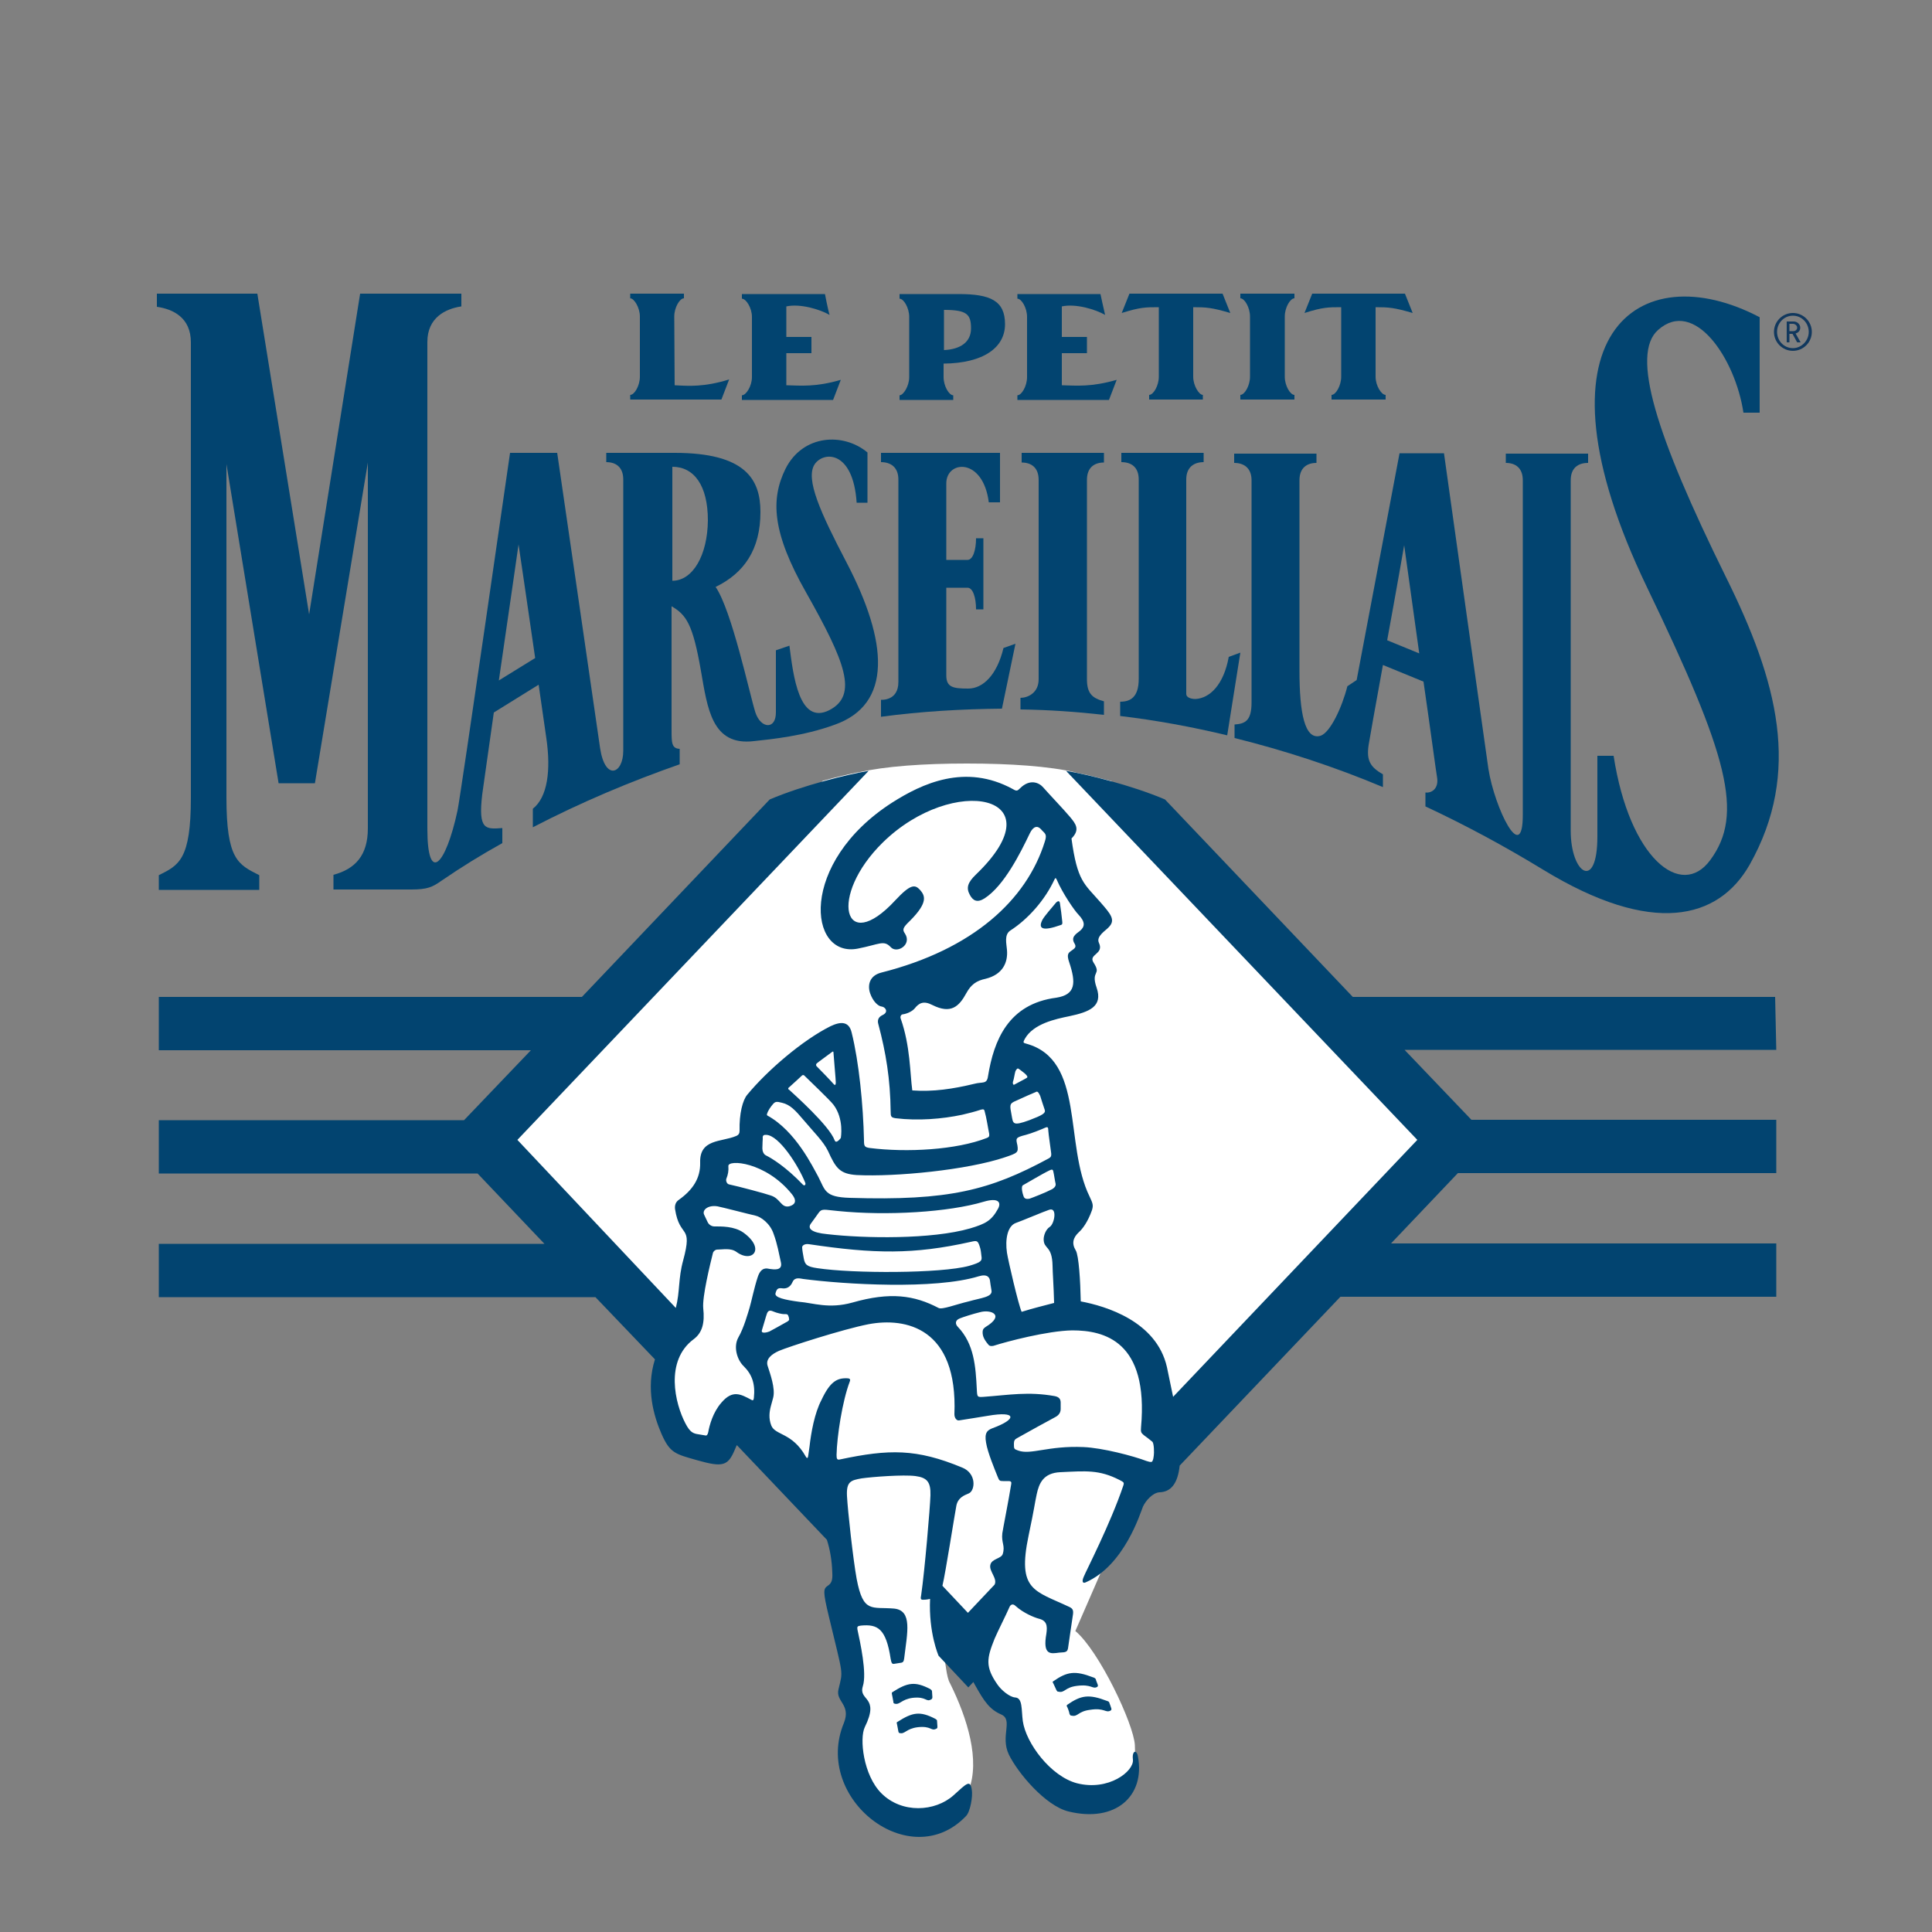 <?xml version="1.0" encoding="utf-8"?>
<!-- Generator: Adobe Illustrator 27.9.0, SVG Export Plug-In . SVG Version: 6.00 Build 0)  -->
<svg version="1.1" id="Layer_1" xmlns="http://www.w3.org/2000/svg" xmlns:xlink="http://www.w3.org/1999/xlink" x="0px" y="0px"
	 viewBox="0 0 500 500" style="enable-background:new 0 0 500 500;" xml:space="preserve">
<rect x="0" y="0" width="500" height="500" fill="#808080" stroke="none"/>
<style type="text/css">
	.st0{fill-rule:evenodd;clip-rule:evenodd;fill:#11385E;}
	.st1{fill:#FFFFFF;}
	.st2{fill:#024470;}
</style>
<g>
	<path class="st0" d="M465.1,84.8L465.1,84.8c0,0.5-0.4,0.9-1,0.9h-1v-1.9h1C464.7,83.9,465.1,84.3,465.1,84.8z M466,88.6l-1.3-2.3
		c0.7-0.2,1.2-0.7,1.2-1.5c0-0.9-0.8-1.6-1.7-1.6h-1.8v5.4h0.7v-2.2h0.8l1.2,2.2H466z M468.1,85.9L468.1,85.9c0,2.3-1.9,4.2-4.1,4.2
		c-2.3,0-4.1-1.9-4.1-4.2c0-2.3,1.8-4.2,4.1-4.2C466.3,81.7,468.1,83.6,468.1,85.9z M468.9,85.9L468.9,85.9c0-2.7-2.2-4.9-4.9-4.9
		c-2.7,0-4.9,2.2-4.9,4.9c0,2.7,2.2,4.9,4.9,4.9C466.7,90.8,468.9,88.6,468.9,85.9z"/>
	<g>
		<path class="st1" d="M285.1,406.5l0.5-1.7c2.7-5.6,6-12.8,8.1-19c1.2-3.4-1.1-5-2.4-5.7c1.7,0.5,3.2,0.9,4.2,1.3
			c0.9,0.4,1.6,0.5,2.3,0.5c1.8,0,3.3-1.2,3.7-3l0.3-1.6c0.1-1.1,0.2-2.6,0-4h-0.1l74.5-78.3l-88.6-92.9l-0.1,0
			c-3.5-0.9-6.7-1.7-9.3-2.2l0.2,0c-6.9-1.6-16.9-2.3-28.2-2.3c-11.2,0-21.1,0.7-28.1,2.3l-0.2,0c-2.4,0.5-5.5,1.2-8.7,2.1l-0.3,0.1
			L124.5,295l49.7,52.2l-0.2,0.2c-4.6,7-2.6,16.8,0.5,22.6c1.7,3.3,3.4,4.2,5.7,4.6l2.4,0.4c1.5,0,3.5-1,4-3.8
			c0.2-1.1,0.8-3.9,2.5-5.9c0.7-0.8,1.1-1,1.2-1l0.3,0.3l25.2,26.5l0.1,0c0.5,5.6,1.6,14.5,2.3,18.4c0.7,4,1.7,6.5,3.1,8
			c-0.7,0.2-1.5,0.6-2.2,1.5c-1,1.5-0.8,3-0.7,3.5l0.3,1.3c0.5,2.3,1.9,9.5,1.2,11.6c-1.1,3.4,0.6,5.6,1.4,6.5
			c0.4,0.5,0.7,0.8-0.7,3.6c-2.1,4.3-0.8,15.6,5,21.3c3.1,3.1,7.3,4.8,11.8,4.8c4.3,0,8.4-1.5,11.4-4.2l1.9-4.1
			c3-7.7-0.3-18.5-4.8-27.6c-1.1-1.8-1.1-5.9-1.8-7.7c0-0.1-0.4-5.5-0.4-12.3l6.6,6.6l7.7-8.1c0,0-1.4,2.8-1.4,2.8
			c-1.1,2.1-2.1,4.3-2.7,5.7c-2.1,5.4-3.1,9.1,1.1,15.2c1.1,1.6,3.3,3.8,5.7,4.5c0,0.3,0.3,3.4,0.3,3.4c0.9,7,8.3,16.9,16.5,19
			c1.6,0.4,3.1,0.6,4.7,0.6c5.6,0,8.4-3.4,10.7-6.2c0,0,1.1-2.2,0.8-7.6c-0.3-5.4-9.2-24.3-15.4-29.5"/>
		<path class="st2" d="M219.1,145.6c-6.8-13-10.7-21.6-8.3-25.4c2.3-3.5,10-3.7,10.9,9.9h2.8v-13c-6.2-5.2-16.7-4.7-21.2,4.2
			c-3.9,7.9-3.5,16.5,5.3,32c10.1,17.9,13.6,26.6,6,30.5c-7.8,3.9-9.3-8.9-10.3-16.7c-1.4,0.5-3.5,1.2-3.5,1.2v16.1
			c0,4.5-3.9,4.2-5.3,0c-1.5-4.7-6.1-26.4-10.3-32.5c7.4-3.6,11.6-9.7,11.6-19.4c0-8.4-3.8-15.3-22.2-15.3h-17.7v2.4
			c2.5,0,4.4,1.3,4.4,4.5v70.2c0,6-4.7,7.9-6-0.7c-0.5-3.6-11.1-76.4-11.1-76.4H132c0,0-12.8,88.9-13.6,92.6
			c-3.1,14.4-7.8,19-7.8,4.7v-126c0-6.3,4.7-8.6,8.8-9.2V76H93.2L80,159L66.6,76h-26v3.4c4.2,0.6,8.8,2.8,8.8,9.2v117.8
			c0,16.1-3.1,17.5-8.3,20.1v3.8h26v-3.8c-5.5-2.8-8.5-4-8.5-20.2v-86.2l13.5,82.6h9.4l13.7-83v94.7c0,7-3.3,10.5-8.9,12v3.8h20.1
			c4.2,0,5.5-0.6,7.9-2.3c5.1-3.5,10.3-6.7,15.7-9.7v-3.9c-4.3,0.3-6.3,0.6-5.2-8.7c0.2-1.6,1.5-10.5,3-21.2l11.6-7.2
			c1,6.9,1.8,12.4,2,13.9c1.2,8.3,0.3,15.2-3.5,18.2v4.8c12.5-6.5,25.4-11.9,38-16.3v-4c-2.1-0.1-2.1-1.6-2.1-4.9v-32
			c3.8,2.2,5.5,4.6,7.6,16.7c1.7,9.7,2.8,19.5,13.7,18.2c4.6-0.5,12.8-1.3,20.8-4.2C231.1,182.3,229.8,166.1,219.1,145.6
			 M129.1,176.1c2.5-17.1,5.1-35.2,5.1-35.2s2.3,15.5,4.3,29.4L129.1,176.1z M174,150.3v-29.5c5.6,0,9.2,4.8,9.2,13.9
			C183.1,143.7,179.3,150.3,174,150.3z"/>
		<path class="st2" d="M321,168.9l-3.4,21.4c-9.2-2.2-18.4-3.9-27.7-5v-3.7c2.5,0,4.8-1,4.8-5.9v-51.6c0-3.2-1.9-4.5-4.5-4.5v-2.4
			h21.3v2.4c-2.5,0-4.5,1.3-4.5,4.5v55.5c0,0.9,1.2,1.3,2.4,1.3c3.7-0.2,7.3-3.7,8.6-10.9"/>
		<path class="st2" d="M281.3,175.8v-51.6c0-3.2,1.9-4.5,4.4-4.5v-2.5h-21.3v2.5c2.5,0,4.4,1.3,4.4,4.5v51.6c0,3.6-2.9,4.8-4.7,4.8
			v3c7.2,0.1,14.4,0.6,21.6,1.4v-3.5C282.8,180.7,281.3,179.6,281.3,175.8"/>
		<path class="st2" d="M259.7,167.7c-1.7,7.1-5.4,10.5-9.1,10.5c-3.9,0-5.7-0.3-5.7-3.4v-22.7h5.5c1.4,0,2.2,2.6,2.2,5.6h1.9v-9.2
			v-9.2h-1.9c0,3-0.8,5.6-2.2,5.6h-5.5v-19.8c0-6,9.5-6.8,11,4.9h2.9v-12.8H228v2.4c2.5,0,4.5,1.3,4.5,4.5v52.4c0,5-4.5,4.6-4.5,4.6
			v4.4c10.4-1.4,20.9-2,31.3-2.1l3.5-16.8"/>
		<path class="st2" d="M446.6,149.2c-18.1-36.7-24.6-57.5-17.5-63.8c9.4-8.4,20,7.4,22.1,21.4h4.2V82.1
			c-31.2-16.4-60.7,4.3-29.2,69.8c21.1,43.8,25.2,58.8,16.4,70.7c-7.5,10.2-20.9-0.4-25-27h-4.2v20.9c0,14.2-6.9,9.7-6.9-1.5
			c0-1.1,0-88.7,0-90.7c0-3.2,1.9-4.5,4.5-4.5v-2.4h-21.3v2.4c2.5,0,4.4,1.3,4.4,4.5v86.6c0,13.2-7.3-1.8-8.9-11.9
			c-0.7-4.7-11.5-81.7-11.5-81.7h-11.5l-11.1,58.7l-2.4,1.6c-1.4,5.5-4.4,11.9-6.9,12.8c-4.2,1.3-5.5-6.1-5.5-16.8
			c0-1.1,0-47.2,0-49.3c0-3.2,1.9-4.5,4.4-4.5v-2.4h-21.3v2.4c2.5,0,4.5,1.3,4.5,4.5v57.5c0,4.9-1.8,5.5-4.4,5.7v3.5
			c12.9,3.2,25.8,7.4,38.4,12.7v-3.3c-3.3-1.9-4.3-3.6-3.7-7.6c0.2-1.2,1.8-10.4,3.7-20.7l10.5,4.3c1.8,12.4,3.3,23.7,3.5,24.7
			c0.5,2.8-1.2,4.2-3,4v3.6c10.3,4.8,20.5,10.3,30.5,16.4c28.2,17.2,45.3,12.9,53.4-1.3C466.3,199.8,460.1,176.4,446.6,149.2
			 M359,165.7c2.3-12.5,4.4-24.6,4.4-24.6s1.9,13.7,3.9,28L359,165.7z"/>
		<path class="st2" d="M174.6,99.7c3.7,0.2,7.6,0.5,14.1-1.5l-2,5.2h-23.6v-1.2c1.1,0,2.5-2.4,2.5-4.7V81.9c0-2.3-1.5-4.7-2.5-4.7
			V76h13.9v1.2c-1.1,0-2.5,2.4-2.5,4.7"/>
		<path class="st2" d="M260.1,83.9c0-6.1-3.8-7.8-12-7.8h-15.3v1.2c1.1,0,2.5,2.4,2.5,4.7v15.6c0,2.3-1.5,4.7-2.5,4.7v1.2h13.9v-1.2
			c-1.1,0-2.5-2.4-2.5-4.7v-3.5C254.6,94,260.1,89.9,260.1,83.9 M251.3,85c0,3.5-2.7,5.4-7,5.6V80.2C250.2,80.2,251.3,81.3,251.3,85
			z"/>
		<path class="st2" d="M203.5,99.7v-8.3h6.5v-4.2h-6.5v-7.9c3.6-0.8,8.8,0.8,11.2,2.2c-0.4-1.2-1.2-5.4-1.2-5.4h-21.5v1.2
			c1.1,0,2.6,2.4,2.6,4.7v15.6c0,2.3-1.5,4.7-2.6,4.7v1.2h23.6l2-5.2C211.1,100.2,207.3,99.8,203.5,99.7"/>
		<path class="st2" d="M274.8,99.7v-8.3h6.5v-4.2h-6.5v-7.9c3.6-0.8,8.8,0.8,11.2,2.2c-0.3-1.2-1.2-5.4-1.2-5.4h-21.5v1.2
			c1.1,0,2.5,2.4,2.5,4.7v15.6c0,2.3-1.4,4.7-2.5,4.7v1.2H287l2-5.2C282.4,100.2,278.6,99.8,274.8,99.7"/>
		<path class="st2" d="M316.4,76l2,5c-4.8-1.4-6.2-1.5-9.6-1.5v18c0,2.3,1.5,4.7,2.5,4.7v1.2h-13.9v-1.2c1.1,0,2.5-2.4,2.5-4.7V79.5
			c-3.4,0-4.8,0-9.6,1.5l2-5"/>
		<path class="st2" d="M363.6,76l2,5c-4.8-1.4-6.2-1.5-9.6-1.5v18c0,2.3,1.5,4.7,2.6,4.7v1.2h-14v-1.2c1.1,0,2.5-2.4,2.5-4.7V79.5
			c-3.3,0-4.8,0-9.5,1.5l2-5"/>
		<path class="st2" d="M332.5,97.5c0,2.3,1.4,4.7,2.5,4.7v1.2H321v-1.2c1.1,0,2.5-2.4,2.5-4.7V81.9c0-2.3-1.4-4.7-2.5-4.7V76H335
			v1.2c-1.1,0-2.5,2.4-2.5,4.7"/>
		<path class="st2" d="M459.4,258H350.1l-48.6-51.1c-8.7-3.7-20.2-6.5-25.6-7.4l90.9,95.5l-63.2,66.5c-0.5-2.4-1-4.9-1.6-7.7
			c-2.7-11.9-15.9-15.8-22.3-17c-0.1-5.2-0.5-11.9-1.3-13.2c-1.1-1.8-0.7-3.3,0.8-4.7c0.9-0.8,2.3-2.6,3.4-5.7
			c0.4-1.3,0.2-1.8-0.6-3.5c-6.7-13.6-1.1-35.4-16.4-39.6c-0.8-0.2-0.9-0.3-0.4-1.2c2.2-4,8.1-5.2,11.5-5.9c5.2-1.1,8.8-2.5,7.1-7.4
			c-1.6-4.6,1.4-3.1-0.8-6.5c-1.4-2.2,2.8-2.1,1.4-5.1c-0.8-1.7,1.8-3.2,2.5-4c1.9-1.9,0.6-3.4-2.2-6.6c-4.1-4.7-5.9-5.3-7.4-16.4
			c2.3-2.3,1.1-3.8-0.4-5.6c-1.5-1.8-5.6-6.1-6.9-7.6c-1.1-1.3-3.5-2.3-6,0.2c-0.7,0.7-0.9,0.8-1.9,0.2c-12.3-6.7-23.5-1.4-31.2,3.5
			c-24.3,15.6-21.8,40.3-8.9,37.8c5.6-1.1,6.7-2.3,8.5-0.4c1.6,1.8,5.6-0.6,3.7-3.5c-0.7-1-0.6-1.5,1.3-3.3c4.9-4.9,3.8-6.6,2.6-8
			c-1.3-1.4-2.4-1.6-6.4,2.7c-13.4,14.5-17.4-1.1-3.2-15c18.2-17.8,45.6-12.4,24.1,8.3c-2.2,2.1-2.6,3.5-1.6,5.3
			c0.8,1.5,1.9,2.1,3.8,0.9c5.1-3.3,9.3-11.8,11.7-16.8c0.9-1.9,2-2.1,2.9-1.1c0.9,1.1,1.7,1.1,1,3.2c-4.7,15.1-18.6,27.9-42.3,33.9
			c-3.2,0.8-3.6,3.4-2.9,5.4c0.7,2,2,3.3,3,3.4c0.9,0.1,1.9,1.4,0.2,2.2c-1.3,0.6-1.3,1.6-1.1,2.3c2,7.5,3.1,14.3,3.2,22.6
			c0,1.4,0.1,1.6,1.3,1.8c5.8,0.7,12,0.2,17.2-0.9c1.7-0.4,3.3-0.8,4.8-1.3c0.7-0.2,0.9-0.1,1,0.3c0.5,1.7,0.9,4.5,1.2,5.9
			c0.1,0.7-0.1,0.9-0.6,1.1c-7.9,3.1-20.7,3.8-30.3,2.6c-1.4-0.2-1.5-0.5-1.5-2c-0.2-9.1-1.3-20.3-3.2-27.9
			c-0.7-2.9-2.8-2.9-5.5-1.6c-7.2,3.6-16.3,11.4-21.5,17.7c-1.2,1.4-2.1,4.9-2,9.3c0,0.7-0.2,1.1-0.9,1.4c-3.8,1.6-9.5,0.7-9.3,6.9
			c0.1,4.1-2,7.1-5.5,9.6c-0.9,0.6-1.1,1.5-1,2.4c1.2,7.8,4.7,3.7,2.1,13.3c-1.3,4.7-0.8,8-1.9,12.3L133.9,295l90.9-95.5
			c-5.4,0.9-16.9,3.7-25.6,7.4L150.6,258H41.1v13.8h96.3l-17.3,18.1h-79v13.8h82.5l17.3,18.2H41.1v13.8h113l15.4,16.1
			c-2.4,7.6-0.3,14.7,1.7,19.3c2.2,5,3.6,5.2,9.2,6.8c6.7,1.9,8,1.5,9.8-2.8c0.2-0.4,0.3-0.8,0.5-1.1l23.3,24.5
			c0.8,2.5,1.3,5.3,1.4,8.6c0.1,1.8-0.2,2.7-1.2,3.3c-1.1,0.8-1.3,1.3,0.3,7.9c3.8,15.9,3.7,13.8,2.5,18.9c-0.8,3.2,3.3,3.9,1.4,8.7
			c-8.1,19.5,17.1,39.3,31.6,24.1c1.1-1.1,1.8-5.1,1.5-6.8c-0.4-2.7-1.3-1.7-4.7,1.4c-4.8,4.3-13.4,4.8-18.7-0.5
			c-4.7-4.7-5.7-14.2-4.3-17.1c4-8.1-1.7-6.7-0.5-10.6c1.1-3.4-0.7-11.4-1.4-14.7c-0.1-0.7,0-0.9,0.9-1c4.3-0.4,6.5,0.7,7.7,8.6
			c0.2,1,0.3,1.4,0.9,1.3c0.6-0.1,1.2-0.2,1.9-0.3c0.4-0.1,0.6-0.3,0.7-1.1c0.8-6.7,2.2-12.4-2.6-12.9c-5.8-0.5-8,1.3-9.7-7.7
			c-0.9-4.9-2.3-17.6-2.5-21.4c-0.2-3.8,1-4.1,3.8-4.6c2.8-0.4,10.8-1,13.9-0.6c3,0.4,4,1.5,3.9,5c-0.1,3.2-1.5,19.6-2.4,25.8
			c-0.2,1-0.2,1.3,0.8,1.2c0.5,0,1-0.1,1.5-0.2c-0.4,8.8,2.2,14.7,2.2,14.7l7.7,8.2l1.3-1.4c0.2,0.3,0.3,0.6,0.5,0.9
			c2.3,4.1,3.7,6.2,6.7,7.5c3.2,1.4-0.3,5.6,2,10.4c2.3,4.7,9.4,13.2,15.4,14.7c12.2,3,19.9-4,18-14.2c-0.3-1.9-1.6-1.6-1.3,0.8
			c0.3,3-6.3,8.2-14.5,6.1c-6.8-1.8-13.2-10.4-14-16.1c-0.4-3,0-6-2-6.1c-1.4-0.1-3.6-1.9-4.6-3.4c-3.2-4.6-2.7-6.8-0.7-11.8
			c0.8-1.9,2.9-6,3.9-8.3c0.3-0.6,0.9-0.8,1.5-0.2c2.1,1.9,4.9,3,6,3.3c2.1,0.5,2.3,1.8,2,3.9c-1,5.6,1.1,5.2,3.3,4.9
			c0.5,0,0.9-0.1,1.3-0.1c0.6-0.1,0.9-0.4,1-1c0.3-1.9,0.9-6.4,1.3-8.9c0.1-1-0.1-1.4-0.9-1.8c-9.1-4.3-13.6-4.2-10.6-18.5
			c1.6-7.6,1.5-7.9,2.1-10.7c0.6-2.8,1.7-5.5,6.1-5.7c6.6-0.3,10-0.7,15.3,2c1.1,0.6,1.3,0.6,1,1.5c-3.3,9.8-9.7,22.2-10.2,23.5
			c-0.6,1.3-0.3,1.9,0.5,1.5c10-4.4,14.1-17.9,14.8-19.6c0.7-1.5,2.5-3.6,4.3-3.7c2.9-0.1,4.7-2.2,5.2-6.9l41.6-43.7h112.8v-13.8
			h-99.7l17.3-18.2h82.4v-13.8h-78.9l-17.3-18.1h96.2 M236.2,439.4c-3,0.4-3.3,1.9-4.7,1.5c-0.2-0.1-0.3-0.1-0.3-0.5
			c-0.1-0.7-0.4-2-0.4-2.1c0-0.2,0-0.3,0.2-0.4c3.9-2.5,5.8-2.8,9.7-0.8c0.3,0.2,0.5,0.4,0.5,0.6c0,0.2,0.1,1.2,0.1,1.5
			c0,0.3-0.1,0.5-0.3,0.6C239.6,440.6,239.8,439,236.2,439.4z M232.5,448.1c-0.1-0.7-0.4-2-0.4-2.1c-0.1-0.2,0-0.3,0.2-0.4
			c3.9-2.5,5.8-2.8,9.7-0.8c0.3,0.2,0.5,0.3,0.5,0.5c0,0.2,0.1,1.2,0.1,1.5c0,0.3,0,0.5-0.3,0.6c-1.4,0.7-1.2-0.8-4.8-0.4
			c-3.1,0.4-3.3,1.9-4.7,1.5C232.7,448.5,232.6,448.5,232.5,448.1z M278.7,436.3c-3.2,0.4-3.1,1.9-4.8,1.5c-0.3,0-0.3-0.1-0.5-0.4
			c-0.3-0.6-0.8-1.8-0.9-1.9c-0.1-0.2-0.1-0.3,0.1-0.4c3.6-2.5,5.6-2.8,10.3-1c0.4,0.1,0.6,0.3,0.7,0.5c0,0.2,0.4,1.1,0.5,1.4
			c0.1,0.3,0,0.5-0.2,0.6C282.7,437.2,282.5,435.8,278.7,436.3z M276.1,441.6c-0.1-0.2,0-0.3,0.1-0.4c3.6-2.5,5.6-2.8,10.3-1
			c0.4,0.1,0.6,0.3,0.6,0.5c0.1,0.2,0.4,1.1,0.5,1.4c0.1,0.3,0,0.5-0.2,0.6c-1.3,0.7-1.5-0.8-5.3-0.2c-3.2,0.4-3.1,1.9-4.8,1.5
			c-0.3,0-0.3-0.1-0.5-0.4C276.7,442.9,276.2,441.7,276.1,441.6z M209.5,374.4c-0.1,0.8-0.2,1.5-0.3,2.1c-0.1,0.9-0.3,1.1-0.7,0.4
			c-3.5-6.2-7.9-5.4-8.9-8c-0.7-1.8-0.5-3.5-0.1-5l0,0c0.2-0.8,0.4-1.5,0.6-2.2c0.6-2.4-0.8-6.2-1.4-8.1c-0.7-1.9,1.1-3.2,2.9-4
			c2.3-1,16.5-5.6,23.2-6.9c9.6-1.8,23.1,0.9,22.2,23.3c0,1,0.6,1.7,1.2,1.6c2.1-0.3,5.5-0.9,7.5-1.2c7.5-1.3,7.5,0.9,1.2,3.2
			c-1.3,0.5-2.2,1.1-1.7,3.8c0.4,2.5,2.2,6.8,3,8.8c0.4,1,0.5,1.1,1.4,1.1c0.4,0,0.9,0,1.4,0c0.7,0,0.8,0.3,0.7,0.8
			c-0.6,3.8-2.2,11.9-2.3,12.7c-0.3,2.5,0.8,3.2,0.1,5.4c-0.4,1.2-2.9,1.2-3.2,2.8c-0.4,1.6,1.9,3.5,1.1,5.1l-6.9,7.3l-6.6-7
			c0,0,0,0,0,0c0.8-3.3,3.2-18.7,3.6-20.7c0.4-2.1,2-2.7,3.2-3.2c1.7-0.7,2.1-5.2-1.7-6.7c-11.8-4.9-18.9-4.8-31.6-2.1
			c-0.8,0.2-0.9-0.2-0.9-1.2c0.1-4.8,1.5-13.9,3.4-18.9c0.1-0.3,0.4-0.9-0.7-0.9c-2.6-0.1-4.4,0.9-6.6,5.6
			C210.8,365.7,209.9,370.8,209.5,374.4L209.5,374.4z M272.6,303.2c0.2,0.8,0.4,2.4,0.6,3.2c0.1,0.7-0.6,1.2-1,1.4
			c-1.5,0.8-5.1,2.2-5.7,2.4c-0.9,0.2-1.4,0-1.6-0.6c-0.2-0.5-0.8-2.6-0.1-2.9c0.6-0.3,4.9-2.9,6.8-3.8
			C272.2,302.6,272.5,302.6,272.6,303.2z M272.4,327.6c0,1.4,0.3,5.4,0.4,9.6c-3,0.8-5.2,1.3-8.4,2.3c-0.8-1.7-3.5-13.3-3.8-15.3
			c-0.5-3.4,0.1-6.9,2.3-7.7c1.2-0.4,7.6-3.1,8.6-3.4c2.2-0.8,1.4,3.6,0.2,4.4c-1.1,0.7-1.6,2.3-1.6,3.2
			C270.1,323.4,272.3,322.2,272.4,327.6z M269.2,283.6c0.1,0.3,0.9,2.9,1.2,3.7c0.2,0.8-0.6,1.3-4,2.6c-4.4,1.6-4.2,0.9-4.6-1.3
			c-0.5-2.6-0.6-3,1.1-3.7c1.9-0.9,4.7-2.1,5.2-2.3C268.4,282.4,268.7,282.5,269.2,283.6z M265.2,277.8c0.3,0.3,0.9,0.8,0.6,1.1
			c-0.4,0.3-3,1.6-3.3,1.8c-0.3,0.2-0.5-0.4-0.3-0.9c0.2-0.5,0.4-2,0.6-2.6c0.3-0.6,0.6-0.8,0.8-0.6
			C264,276.8,264.9,277.6,265.2,277.8z M255.7,278.5c-0.3,2.2-1.4,1.4-3.6,2c-5.4,1.3-10.6,2.1-16,1.7c-0.6-4.4-0.5-11.5-3-18.6
			c-0.2-0.5,0.1-1.1,0.6-1.1c1.3-0.2,2.5-0.9,3-1.5c1.1-1.4,2.3-2.1,4.6-0.9c4.8,2.4,6.9,0.4,8.8-3.1c1.2-2.2,2.6-3.2,5-3.7
			c4.4-1.1,5.8-4.2,5.5-7.5c-0.1-1.5-0.8-3.9,0.9-5c4.5-2.9,8.9-7.8,11.4-13.2c0.2-0.5,0.4-0.4,0.6,0.1c1.5,3.5,4.6,8,5.6,9
			c1.8,1.9,1.7,3.1,0.4,4.2c-1.2,0.9-2.4,1.7-1.4,3.3c0.6,1-0.1,1.3-0.9,1.9c-0.7,0.5-1.2,0.9-0.5,2.9c1.8,5.4,1.7,8.4-3.3,9.2
			C260.9,259.8,257.2,269.3,255.7,278.5z M211.5,275.1c0.2-0.2,3-2.2,3.9-2.9c0.2-0.1,0.3-0.1,0.3,0.2c0.1,1.6,0.6,7,0.6,7.7
			c0,0.9-0.3,0.8-0.7,0.3c-0.3-0.4-3.3-3.5-4.3-4.5C211.1,275.6,211.2,275.3,211.5,275.1z M204.1,281.5c0.8-0.7,3.3-3,3.5-3.2
			c0.2-0.1,0.3-0.1,0.5,0c1.2,1.2,6.6,6.3,7.6,7.6c2.8,3.7,1.9,8.6,1.9,8.6s-1.2,1.7-1.6,0.6c-1.4-3.8-10.4-11.8-11.8-13.1
			C204,282,203.9,281.6,204.1,281.5z M200,285.8c0.6-0.7,0.9-0.8,2.4-0.4c2.1,0.5,3.4,1.9,5.6,4.5c2.6,3.1,5.1,5.5,6.3,8
			c2,4.4,3,5.9,7.4,6.2c10.1,0.5,28.6-1.3,38.4-4.6c3.2-1.1,3.5-1.2,3.2-3.1c-0.4-1.8-0.6-2,2.2-2.7c1.5-0.4,4-1.4,5.1-1.9
			c0.5-0.2,0.7-0.1,0.7,0.8c0.1,1.4,0.5,3.8,0.7,5.5c0.2,1.2-0.1,1.4-0.6,1.7c-15.2,8.2-25.7,11-51.5,10.2c-6.5-0.2-6.3-1.9-8.1-5.4
			c-1.5-2.7-5.9-11.9-13.2-15.9c0,0-0.2-0.1-0.1-0.4C198.8,287.3,199.5,286.4,200,285.8z M197.2,344.2c0.4-1.2,1-3.5,1.3-4.3
			c0.3-0.7,0.7-0.9,1.6-0.5c0.9,0.4,2.3,0.7,2.8,0.7c0.5,0,0.9-0.1,1.1,0.4c0.1,0.3,0.2,0.5,0.2,0.8c0.1,0.3,0,0.4-0.4,0.7
			c-1.4,0.8-4.3,2.4-4.7,2.6C198.6,344.8,196.8,345.3,197.2,344.2z M200.7,334.7c0.3-1.1,0.6-1.4,1.6-1.3c1.1,0.2,2.2-0.2,2.8-1.6
			c0.6-1.4,2-0.9,2.8-0.8c10.7,1.4,34,2.8,45.4-0.7c2.3-0.7,2.8,0.4,2.9,1.1c0.1,0.8,0.2,1.4,0.4,2.6c0.3,1.7-2.8,1.9-5.9,2.8
			c-3.4,0.8-6.9,2.2-7.8,1.7c-6.3-3.3-12.5-4.2-22.3-1.4c-6.1,1.7-10.1,0.1-13.8-0.2C203.1,336.4,200.4,335.8,200.7,334.7z
			 M207.6,322.9c-0.1-0.5,0.6-1.1,1.8-0.9c16.8,2.5,27,2.7,41.8-0.6c1.7-0.4,1.9-0.4,2.5,1.7c0.2,0.8,0.2,1.3,0.3,2
			c0.2,1.2-0.1,1.6-3.2,2.5c-7.3,2-30.1,2-39.3,0.6c-2.7-0.4-3.2-0.9-3.5-2.6C207.8,324.6,207.6,323.3,207.6,322.9z M251.1,317.9
			c-10,2.9-27.5,2.6-37,1.5c-4.2-0.4-5.2-1.5-4.2-2.8c0.5-0.7,1.4-1.9,1.8-2.5c1-1.5,1.5-1,5.1-0.7c12.8,1.3,28.8,0.3,37.8-2.4
			c3.7-1.1,4.6,0.1,3.7,1.8C256.6,315.9,255.1,316.7,251.1,317.9z M198.3,293.7c3.3,0.1,8.3,7.9,10.1,12.4c0.2,0.5-0.2,0.9-0.6,0.5
			c-4.4-4.6-8-6.8-9.6-7.6c-0.6-0.3-0.9-1.1-0.9-1.8c0-1.1,0.1-2.4,0.1-2.5C197.4,294.4,197.2,293.6,198.3,293.7z M188,305
			c0.4-1,0.6-2,0.5-3.2c-0.2-1.8,9.6-1.2,16.4,7.2c1.7,2.1,0.5,2.9-0.7,3.2c-2.1,0.4-2.2-2-4.7-2.8c-1.4-0.5-8.1-2.3-10.9-2.9
			C188,306.3,187.8,305.4,188,305z M183.3,370.6c-0.1,0.6-0.4,1-0.7,0.9c-0.5-0.1-1.1-0.2-1.8-0.3c-1.4-0.2-2.2-0.5-3.4-2.8
			c-2.7-5.1-5.4-16.2,2.1-21.8c2.3-1.7,2.9-4.3,2.5-8c-0.3-3,1.8-11.5,2.5-14.3c0.1-0.5,0.7-0.9,1-0.9c1.5,0,3.6-0.5,5.1,0.6
			c4.1,3,7.6-0.8,1.8-5c-2.4-1.7-5.8-1.6-7.5-1.6c-0.8,0-1.5-0.5-1.8-1.2c-0.3-0.7-0.8-1.6-0.9-1.9c-0.5-1.2,1.1-2.5,3.5-2.1
			c1.1,0.2,8.4,2.1,9.8,2.4c1.4,0.3,3.8,2,4.7,4.7c1,2.7,1.4,5.2,1.9,7.4c0.5,2.3-2,1.8-2.9,1.7c-0.6-0.1-2.2-0.7-3.1,2.1
			c-0.9,2.7-1.7,6.6-2.1,7.9c-0.4,1.3-1.5,5.3-2.9,7.7c-1.4,2.5-0.3,5.9,1.4,7.5c2.1,2.1,3,4.5,2.6,8.2c-0.1,0.6-0.2,0.7-0.6,0.5
			c-2.8-1.5-4.9-2.7-7.8,0.7C184.5,365.5,183.6,368.9,183.3,370.6z M298.6,376.7c-0.1,0.6-0.1,0.9-0.3,1.3c-0.1,0.4-0.4,0.5-1.6,0.1
			c-3.4-1.3-11.4-3.4-16.3-3.6c-9.2-0.4-13.6,2.1-16.9,0.9c-1.1-0.4-1.1-0.4-1.1-1.8c0-0.7,0.2-1.1,0.8-1.4c2.3-1.3,8.8-4.9,9.8-5.4
			c1.2-0.6,1.5-1.4,1.5-2.2V363c0-1-0.5-1.5-1.6-1.7c-6.8-1.2-11.6-0.3-18.3,0.2c-1.7,0.1-1.7,0.1-1.8-1.9c-0.3-6-0.7-11.8-4.9-16.2
			c-0.7-0.7-0.8-1.7,0.5-2.2c0.7-0.3,3.5-1.2,5.2-1.6c2.8-0.8,6.6,0.7,1.5,3.8c-0.4,0.3-0.8,0.5-0.8,1.4c0,0.9,0.3,1.8,1.5,3.2
			c0.3,0.4,0.8,0.4,1.3,0.3c3.4-1.1,14-3.9,20.4-4c8.2,0,19.8,2.7,17.8,25.1c-0.1,1.2,0,1.4,0.7,2c0.7,0.5,1.6,1.2,2.2,1.7
			C298.7,373.5,298.7,376.1,298.6,376.7z"/>
		<path class="st2" d="M274.5,239.4c0.4-0.1,0.5-0.3,0.4-1c-0.1-1.2-0.4-3.4-0.6-4.7c-0.1-0.6-0.5-0.6-1-0.1c-1.1,1.3-3,3.5-3.5,4.4
			C268.5,240.5,270,241,274.5,239.4"/>
	</g>
</g>
</svg>
